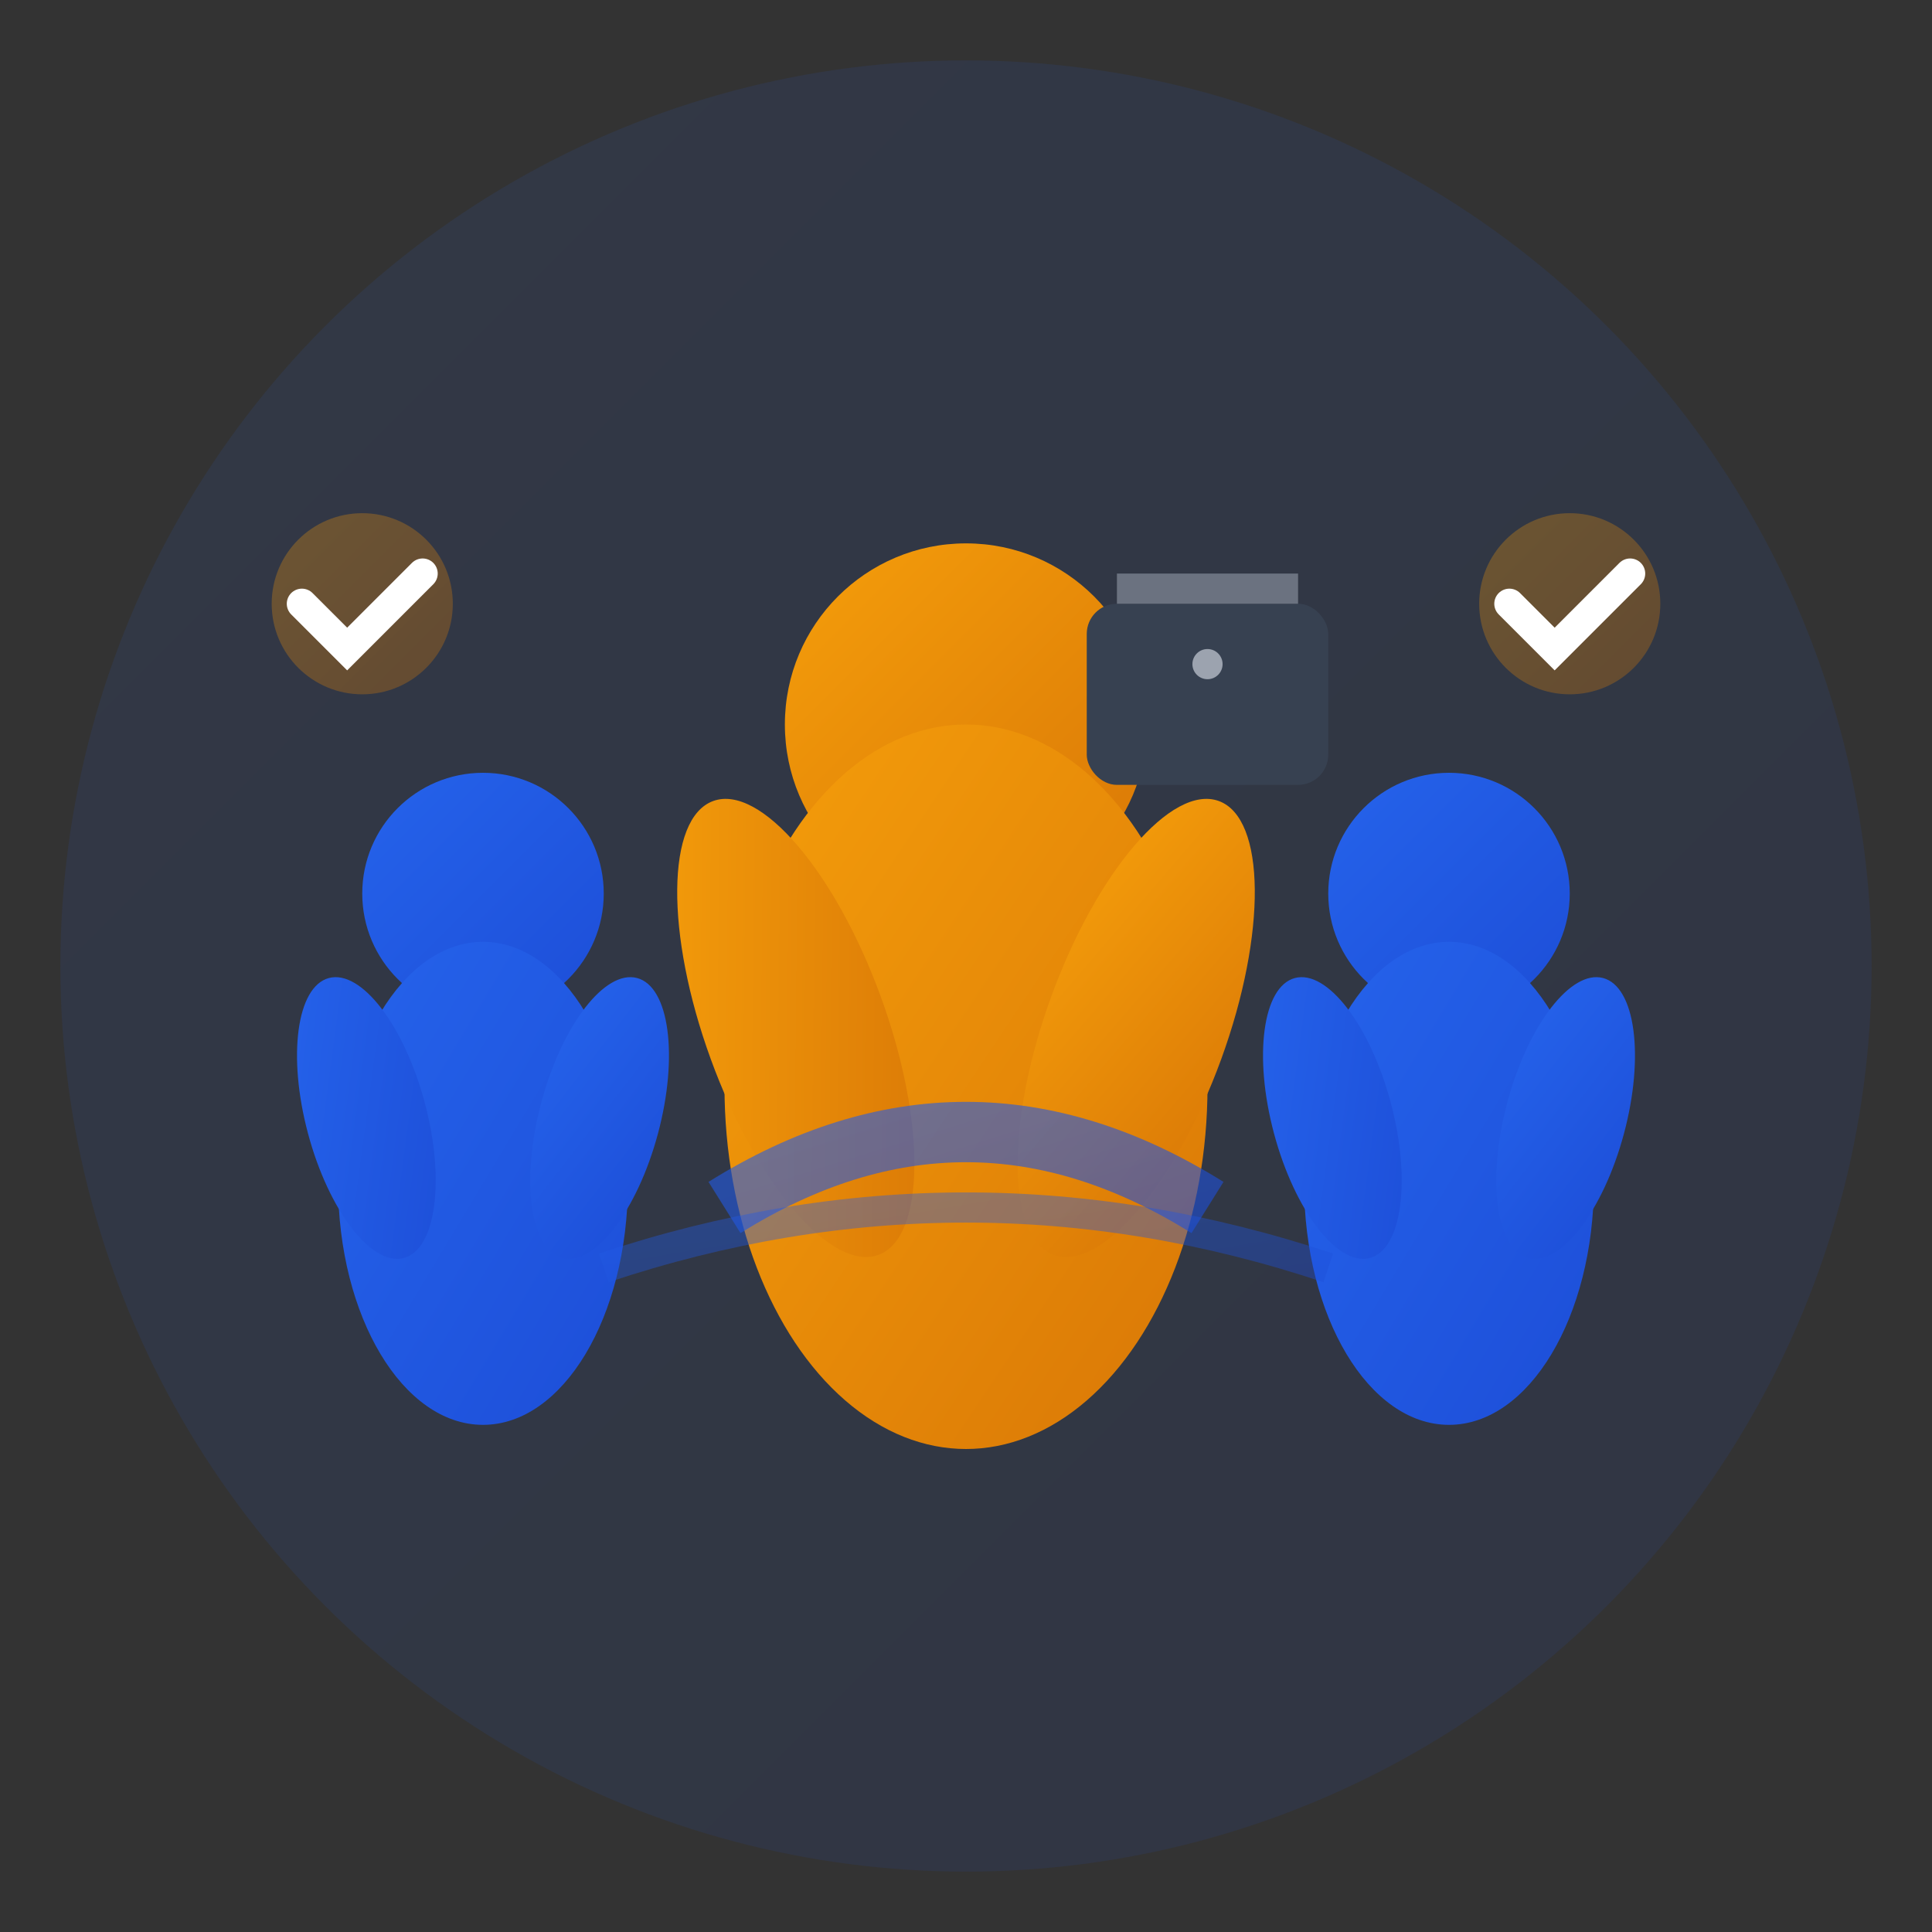 <svg xmlns="http://www.w3.org/2000/svg" viewBox="0 0 64 64" width="64" height="64">
    <rect x="0" y="0" width="64" height="64" fill="#333333" stroke="none"/>
    <defs>
        <linearGradient id="teamGradient" x1="0%" y1="0%" x2="100%" y2="100%">
            <stop offset="0%" style="stop-color:#2563eb;stop-opacity:1" />
            <stop offset="100%" style="stop-color:#1d4ed8;stop-opacity:1" />
        </linearGradient>
        <linearGradient id="personGradient" x1="0%" y1="0%" x2="100%" y2="100%">
            <stop offset="0%" style="stop-color:#f59e0b;stop-opacity:1" />
            <stop offset="100%" style="stop-color:#d97706;stop-opacity:1" />
        </linearGradient>
    </defs>
    
    <!-- Background circle -->
    <circle cx="32" cy="32" r="30" fill="url(#teamGradient)" opacity="0.1"/>
    
    <!-- Central person (larger) -->
    <g transform="translate(32, 32)">
        <!-- Head -->
        <circle cx="0" cy="-8" r="6" fill="url(#personGradient)"/>
        <!-- Body -->
        <ellipse cx="0" cy="4" rx="8" ry="12" fill="url(#personGradient)"/>
        <!-- Arms -->
        <ellipse cx="-6" cy="0" rx="3" ry="8" fill="url(#personGradient)" transform="rotate(-20)"/>
        <ellipse cx="6" cy="0" rx="3" ry="8" fill="url(#personGradient)" transform="rotate(20)"/>
    </g>
    
    <!-- Left person -->
    <g transform="translate(16, 36) scale(0.8)">
        <!-- Head -->
        <circle cx="0" cy="-8" r="5" fill="url(#teamGradient)"/>
        <!-- Body -->
        <ellipse cx="0" cy="4" rx="6" ry="10" fill="url(#teamGradient)"/>
        <!-- Arms -->
        <ellipse cx="-5" cy="0" rx="2.5" ry="6" fill="url(#teamGradient)" transform="rotate(-15)"/>
        <ellipse cx="5" cy="0" rx="2.5" ry="6" fill="url(#teamGradient)" transform="rotate(15)"/>
    </g>
    
    <!-- Right person -->
    <g transform="translate(48, 36) scale(0.8)">
        <!-- Head -->
        <circle cx="0" cy="-8" r="5" fill="url(#teamGradient)"/>
        <!-- Body -->
        <ellipse cx="0" cy="4" rx="6" ry="10" fill="url(#teamGradient)"/>
        <!-- Arms -->
        <ellipse cx="-5" cy="0" rx="2.5" ry="6" fill="url(#teamGradient)" transform="rotate(-15)"/>
        <ellipse cx="5" cy="0" rx="2.5" ry="6" fill="url(#teamGradient)" transform="rotate(15)"/>
    </g>
    
    <!-- Connection lines (teamwork) -->
    <path d="M24 40 Q32 35 40 40" stroke="url(#teamGradient)" stroke-width="2" fill="none" opacity="0.6"/>
    <path d="M20 42 Q32 38 44 42" stroke="url(#teamGradient)" stroke-width="1" fill="none" opacity="0.4"/>
    
    <!-- Professional elements -->
    <!-- Briefcase icon near central person -->
    <rect x="36" y="20" width="8" height="6" fill="#374151" rx="1"/>
    <rect x="37" y="19" width="6" height="1" fill="#6b7280"/>
    <circle cx="40" cy="22" r="0.5" fill="#9ca3af"/>
    
    <!-- Success indicators -->
    <circle cx="12" cy="20" r="3" fill="url(#personGradient)" opacity="0.3"/>
    <path d="M10 20 L11.5 21.5 L14 19" stroke="#ffffff" stroke-width="1" fill="none" stroke-linecap="round"/>
    
    <circle cx="52" cy="20" r="3" fill="url(#personGradient)" opacity="0.3"/>
    <path d="M50 20 L51.5 21.5 L54 19" stroke="#ffffff" stroke-width="1" fill="none" stroke-linecap="round"/>
</svg>
